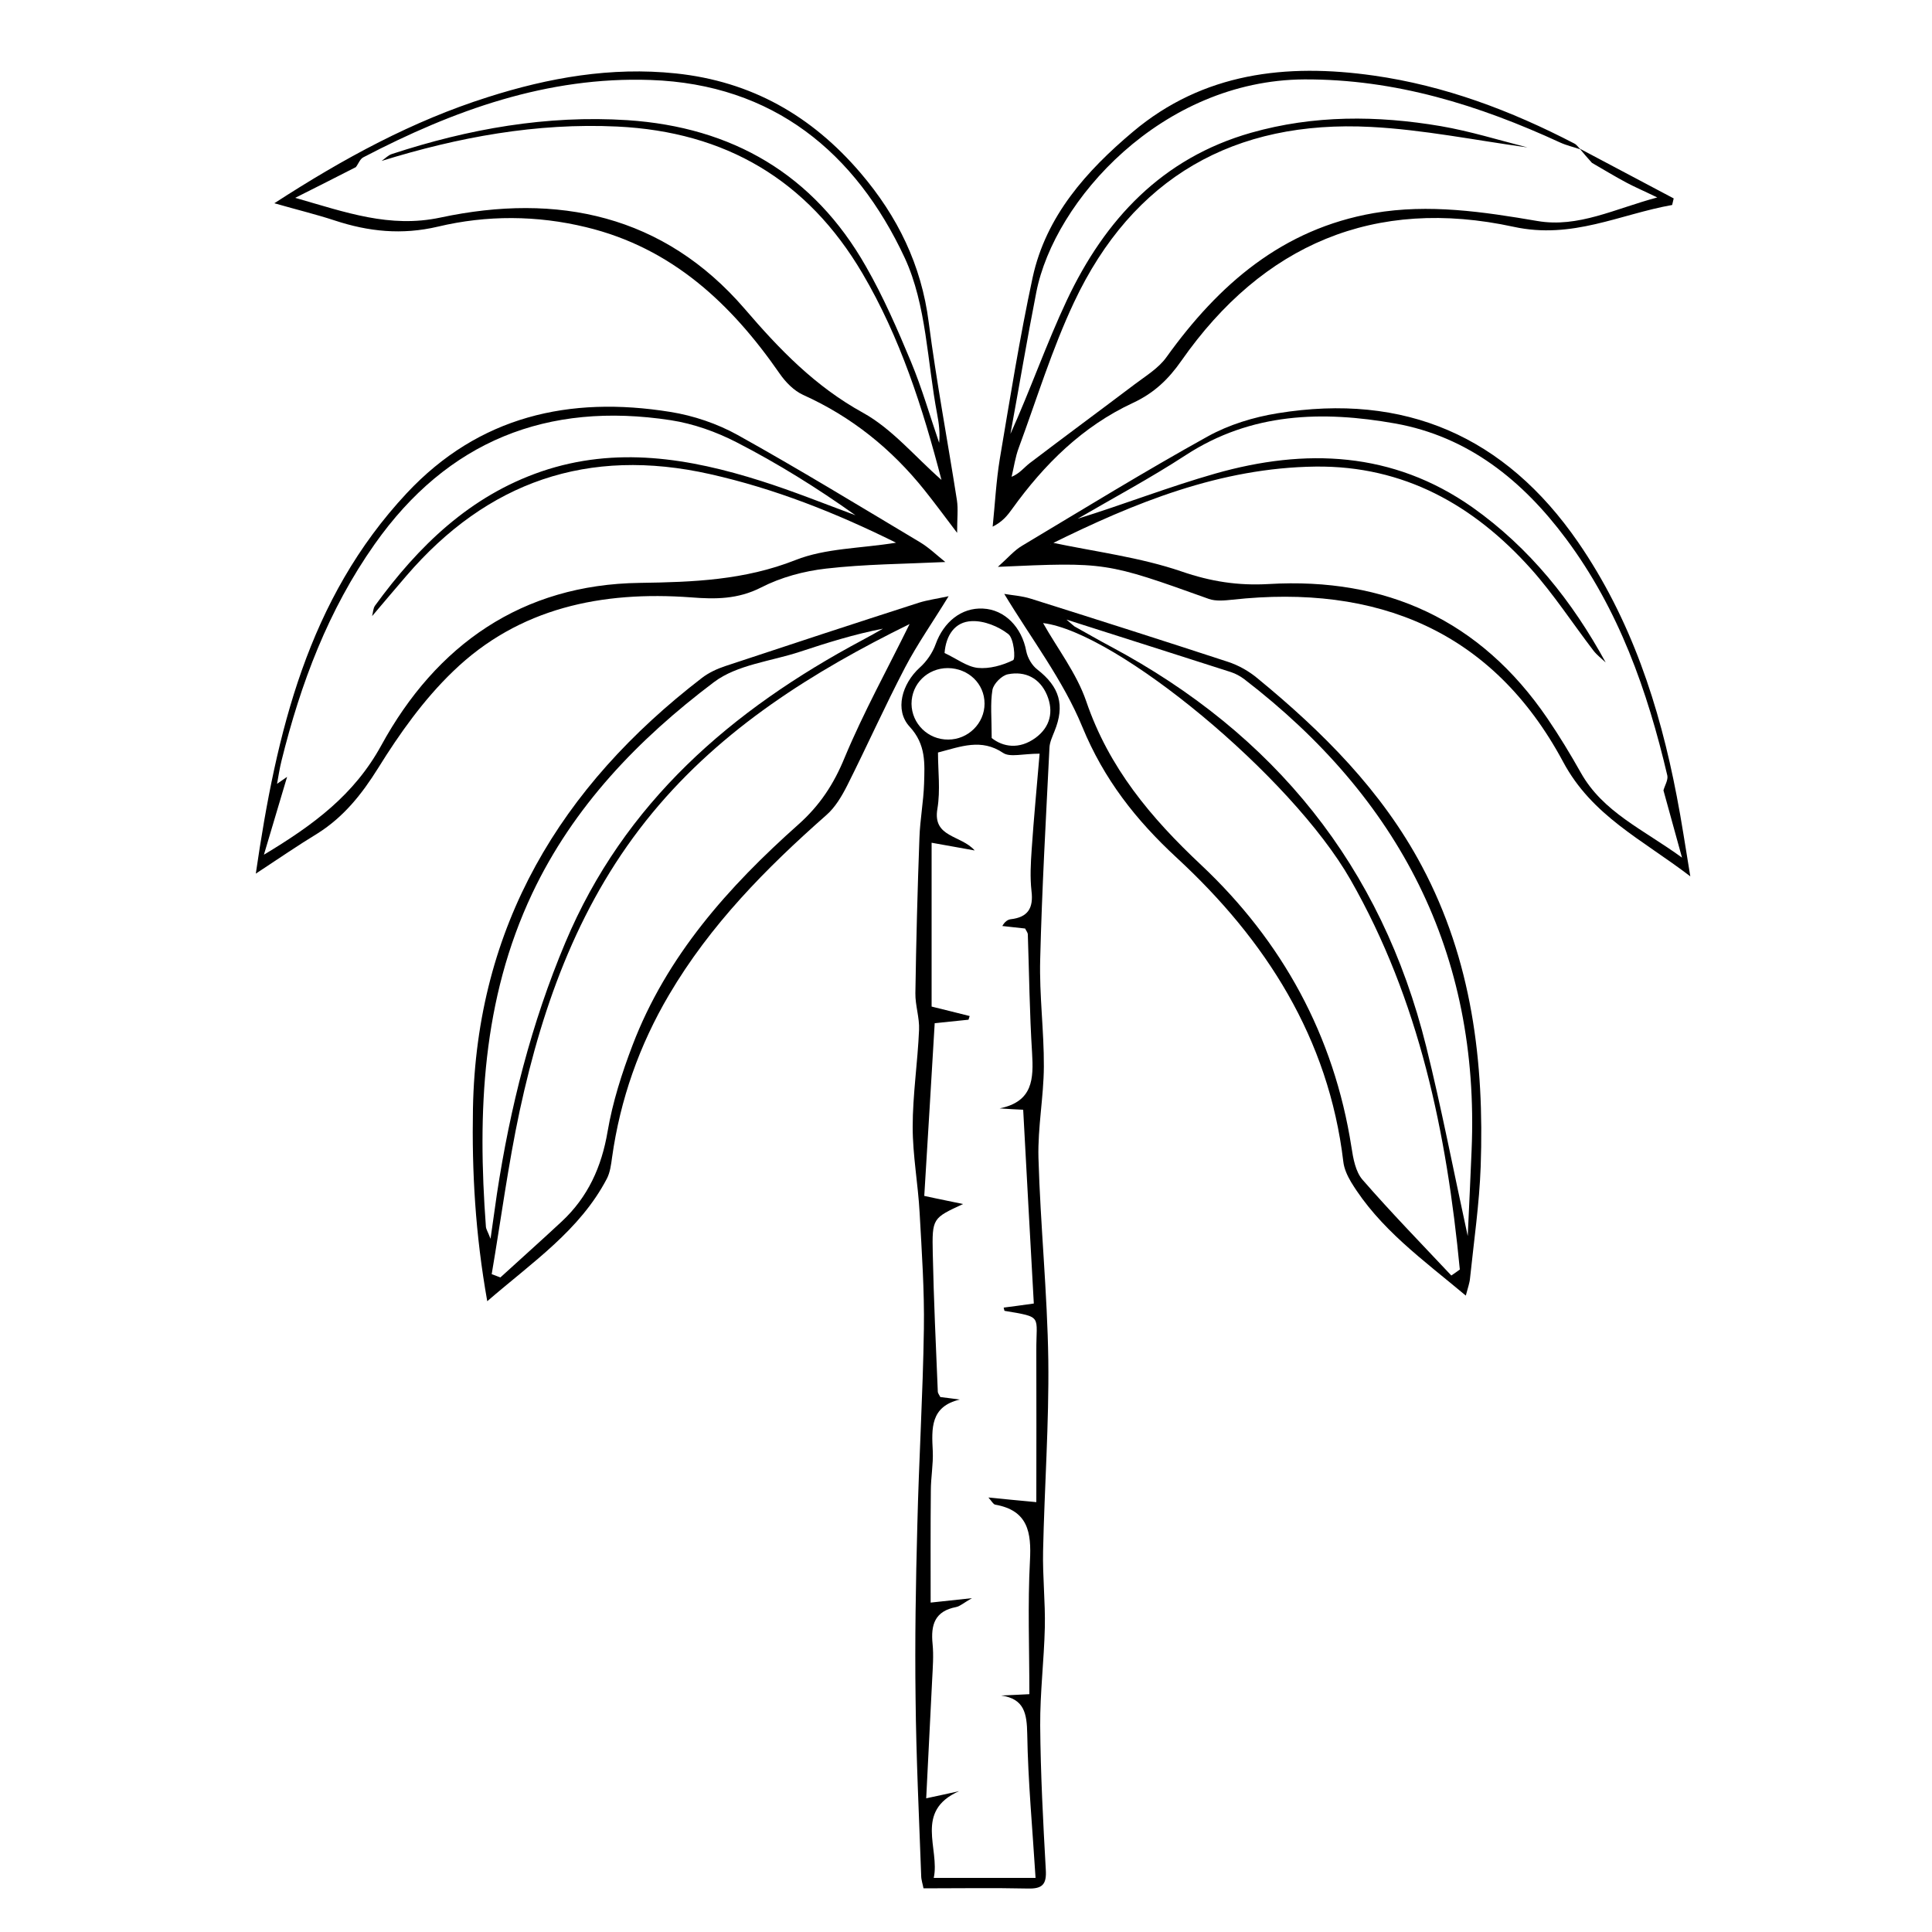 <?xml version="1.0" encoding="utf-8"?>
<!-- Generator: Adobe Illustrator 22.1.0, SVG Export Plug-In . SVG Version: 6.00 Build 0)  -->
<svg version="1.1" id="Layer_1" xmlns="http://www.w3.org/2000/svg" xmlns:xlink="http://www.w3.org/1999/xlink" x="0px" y="0px"
	 viewBox="0 0 1000 1000" style="enable-background:new 0 0 1000 1000;" xml:space="preserve">
<g>
	<path d="M478,977.4c-0.4-2.2-1.2-4.4-1.2-6.6c-1.1-30.6-2.6-61.1-2.9-91.7c-0.4-29.8,0.1-59.6,0.9-89.3c0.8-34,2.9-68,3.4-102
		c0.3-20-1.1-40-2.2-60c-0.8-14.9-3.6-29.7-3.6-44.5c0-16.7,2.6-33.5,3.3-50.2c0.3-6.3-2-12.7-1.9-19c0.4-26.9,1.1-53.7,2.1-80.5
		c0.3-9.3,2.1-18.6,2.4-28c0.3-10.4,1.1-20.2-7.5-29.5c-7.9-8.6-3.9-22.2,5.2-30.5c3.6-3.2,6.7-7.7,8.3-12.2
		c4.1-11.4,13.3-19,24.5-18.4c11.2,0.5,20.1,9.6,22.4,22.1c0.7,3.5,3,7.4,5.8,9.5c11.4,8.9,14.3,18.4,8.8,31.9
		c-1.1,2.8-2.5,5.7-2.6,8.5c-1.8,36.5-3.9,73-4.8,109.6c-0.5,18.5,2,37,1.9,55.5c-0.1,15.7-3.2,31.4-2.8,47.1
		c1,35,4.6,69.9,5.1,104.8c0.4,32.9-2,65.8-2.7,98.7c-0.3,13.2,1.2,26.5,0.9,39.7c-0.4,16.9-2.5,33.8-2.4,50.7
		c0.2,24.9,1.5,49.8,2.9,74.6c0.5,7.7-1.8,10-9.3,9.8C514,977.1,496.2,977.4,478,977.4z M538.1,390.1c-8.7,0-15.3,2-18.9-0.4
		c-11.3-7.6-21.8-3.3-33.7-0.2c0,9.5,1.3,19.5-0.3,29.1c-2.6,15,12.2,13.5,19.3,21.6c-8-1.4-14.2-2.6-22.3-4c0,28.8,0,56.6,0,84.8
		c6.2,1.5,12.9,3.2,19.7,4.9c-0.2,0.6-0.4,1.3-0.6,1.9c-5.9,0.6-11.8,1.2-17.5,1.8c-1.8,30.5-3.6,59.9-5.4,89.4
		c5,1.1,8,1.7,10.9,2.3c2.7,0.6,5.5,1.1,9.2,1.9c-15.8,7.3-16.1,7.3-15.7,25.6c0.5,23.8,1.6,47.6,2.6,71.4c0,1,0.9,2,1.3,2.9
		c3.5,0.4,6.8,0.9,10.1,1.3c-15.3,3.6-14.6,15-14,26.7c0.3,6.8-1,13.6-1,20.4c-0.2,19.1-0.1,38.2-0.1,58c7.5-0.8,13-1.4,21.4-2.3
		c-4.4,2.5-6.2,4.2-8.2,4.6c-11,2.1-13.2,9.1-12.2,19.1c0.6,6,0.1,12.1-0.2,18.2c-1,20.2-2,40.5-3.1,61.7c7.1-1.5,12-2.6,17-3.7
		c-23.4,10.4-9.8,29.9-13.1,44.9c17.9,0,34.4,0,52.7,0c-1.6-25.7-3.9-50-4.3-74.4c-0.2-10.7-1.5-18.3-13.5-20
		c5.1-0.2,10.3-0.5,14.6-0.7c0-23.7-0.9-46.4,0.3-69c0.8-14.8-1-26.1-18-29.1c-1-0.2-1.8-1.8-3.5-3.7c8.1,0.8,14.8,1.5,24.8,2.4
		c0-27,0.1-52.7,0-78.3c-0.1-18.5,3.6-17.3-16.4-20.7c-0.2,0-0.3-1.1-0.5-1.7c4.7-0.6,9.4-1.2,15.6-2.1
		c-1.9-33.9-3.7-66.9-5.5-100.3c-4.2-0.2-8.2-0.4-12.2-0.7c17.3-3.5,17.6-15.3,16.8-28.8c-1.3-20.4-1.5-40.8-2.2-61.2
		c0-1-0.9-2-1.4-3.1c-4-0.4-7.9-0.9-11.8-1.3c1.3-2.3,2.8-3.3,4.3-3.5c8.9-1,11.9-5.7,10.8-14.6c-0.8-7.1-0.4-14.4,0.1-21.6
		C535.1,423.2,536.7,406.9,538.1,390.1z M490.8,382.8c10.3,0,18.8-8.4,18.8-18.6c0-10.3-8.3-18.3-19-18.4
		c-10.5,0-18.8,8.1-18.8,18.5C471.9,374.6,480.4,382.9,490.8,382.8z M513.3,382c5.8,4.6,14.2,6.1,22.7-0.1
		c7.6-5.6,9.5-13.6,5.9-22.2c-3.7-8.7-11.2-12.5-20.2-10.7c-3.2,0.6-7.4,4.9-8,8C512.5,364.1,513.3,371.6,513.3,382z M488.9,338
		c6.4,3,11.6,7.1,17.2,7.7c6,0.6,12.8-1.3,18.3-4c1.3-0.7,0.4-11.3-2.5-13.5c-5.1-4-12.6-7-18.9-6.7
		C494.2,321.8,489.6,328.9,488.9,338z"/>
	<path d="M758.7,670.6C736.5,652,714,636,699.3,611.8c-1.9-3.2-3.6-6.9-4-10.5c-7.6-64-40.2-114.8-86.2-157.3
		c-21.2-19.6-37.7-40.6-48.9-67.8c-9.9-24.1-26.4-45.6-40.4-68.8c4,0.7,9.1,1,13.8,2.5c34,10.7,67.9,21.5,101.8,32.6
		c5.6,1.8,11.1,4.9,15.6,8.7c33.6,27.6,64.2,58.1,84.9,97c26,48.8,32.4,101.5,30.5,155.6c-0.7,19.3-3.5,38.5-5.5,57.7
		C760.7,664,759.8,666.4,758.7,670.6z M751.2,660.2c1.5-1,2.9-2,4.4-3.1c-6.8-70.6-20.9-139.3-56.6-201.8
		C668.3,401.6,578,327.2,539.9,322.5c7.4,13.2,17.3,25.9,22.3,40.4c11.7,34.4,33.4,60.3,59.5,84.8c42,39.5,68.8,88.3,77.8,146
		c0.9,5.9,2.1,12.8,5.8,17C720.1,627.7,735.8,643.8,751.2,660.2z M552,320.7c3,2.5,3.5,3.1,4.1,3.5c6.3,3.5,12.5,7.1,18.9,10.5
		c84.6,45.2,140,113.6,163.2,207c7.8,31.4,13.9,63.2,21.5,98.1c0.8-16.8,1.4-30.6,2-44.5c4.3-102.2-37.6-182.2-117.6-243.7
		c-2.1-1.6-4.5-2.9-6.9-3.7C609.8,339.1,582.4,330.4,552,320.7z"/>
	<path d="M252.2,673.5c-6.2-34.9-8-67.1-7.4-99.8c1.8-94.4,45.3-166.5,118.5-222.8c3.5-2.7,7.8-4.7,12-6.1
		c33.4-11.1,66.9-22.1,100.5-32.9c4.2-1.3,8.6-1.9,15.2-3.3c-8.4,13.7-16.2,24.8-22.5,36.8c-10.5,20.1-19.8,40.9-30,61.2
		c-2.8,5.5-6.2,11.3-10.8,15.3c-31.2,27.5-60.1,56.8-81.4,93c-15.4,26.1-25.3,54.2-29.5,84.2c-0.5,3.7-1,7.7-2.7,11
		C300.1,636.8,275.8,653.1,252.2,673.5z M254.5,659.5c1.5,0.6,3,1.1,4.5,1.7c10.6-9.7,21.3-19.2,31.8-29
		c13.5-12.6,20.6-28.2,23.7-46.6c2.6-15.2,7.4-30.2,12.9-44.6c17.6-46.2,49.7-82.1,85.9-114.3c11.1-9.9,18.3-20.9,23.9-34.6
		c9.8-23.5,22.2-45.9,33.6-69.1c-50,24.6-96.9,53.9-133.1,97.7c-37.2,45-56.6,98.1-68.7,154.2C263,602.9,259.3,631.3,254.5,659.5z
		 M253.9,641.2c1.3-9.4,2.3-16.3,3.3-23.2c6.8-44.7,17.8-88.3,35.4-130.1c30.5-72.6,86.1-120.5,153.8-156.6
		c3.6-1.9,7.1-3.9,10.6-5.9c-14.9,2.9-28.9,7.3-42.8,11.9c-15.1,5-32.7,6.7-44.7,15.8c-39,29.4-72.7,64.3-94,109.3
		c-26,55-28.4,113.3-24,172.5C251.6,636.3,252.5,637.5,253.9,641.2z"/>
	<path d="M142,105.2c36.1-23.4,71.6-42.6,110.4-54.9C284,40.2,316.3,34.5,349.8,38c39.1,4.1,70.3,21.9,95.6,51.5
		c19.2,22.5,31.5,47.6,35.3,77.3c4,30.8,9.8,61.4,14.6,92.1c0.7,4.6,0.1,9.4,0.1,16.9c-6.8-9-11.7-15.6-16.8-22
		c-17.1-21.4-37.8-38.1-62.9-49.4c-4.8-2.2-9.1-6.6-12.2-11.1c-25.1-36.2-55.8-65-100.1-75.7c-25.5-6.2-51.5-6.3-76.7-0.3
		c-18.7,4.4-35.9,2.6-53.5-3.2C163.8,111,154.2,108.7,142,105.2z M184.2,86.5c-9.7,5-19.5,9.9-31.4,15.9
		c26.2,7.5,48.9,15.8,75.2,10.2c60.5-12.9,115.5-1.4,157.4,47.2c18.1,21.1,36.4,40.1,61.2,53.8c15.1,8.3,26.9,22.7,40.7,34.8
		c-9.7-37.3-21.3-73.6-40.9-106.9c-28.5-48.4-70.9-73.3-126.9-76c-41.9-2-82.3,5.5-122,17.8c1.8-1.2,3.4-3,5.4-3.6
		c39.6-13,80.1-20.2,121.9-17.5c54.2,3.6,96.3,28,123.4,75.7c9,15.7,16.3,32.5,23.3,49.3c5.7,13.7,9.8,28,14.6,42
		c0.5-5.1-0.1-10-1-14.7c-5.2-27.2-5.5-56.6-16.8-81c-25.4-54.5-68-89.9-131.5-92.1c-53.5-1.9-102.1,15.7-148.7,40
		C186.3,82.3,185.5,84.8,184.2,86.5z"/>
	<path d="M817.6,76.9c16.2,8.6,32.5,17.2,48.7,25.8c-0.3,1.1-0.5,2.3-0.8,3.4c-27.1,4.8-51.7,17.9-82,11.3
		c-71.9-15.6-129.8,9-172,69.3c-6.7,9.6-14.1,16.7-25,21.8c-26.1,12.1-46,31.8-62.6,54.9c-2.4,3.3-4.8,6.5-10.1,9.2
		c1.2-11.7,1.8-23.5,3.7-35.1c5.3-31.4,10.3-62.8,17-93.9c6.9-31.8,27.9-55.2,51.9-75.4c36.3-30.6,79.4-35.5,124.5-29.1
		c36.8,5.2,71.1,18.1,104,35.2c1.2,0.6,2.1,2,3.1,3c-3.5-1.2-7.1-2-10.4-3.5c-42.1-19.4-85.4-32.9-132.5-32.7
		c-73.8,0.4-129.4,62.7-138.7,110.1c-4.8,24.4-8.9,48.9-13.4,73.4c10.4-23,18.6-46.7,29.2-69.2c19.7-41.8,49.3-73.6,95.4-86.7
		c32.4-9.2,65.3-9,98.2-3.4c15.1,2.6,29.9,7.2,44.8,11c-27-3.7-53.9-9.2-81-10.6C639,62,586.3,91.8,555.9,156.5
		c-11.4,24.2-19.3,50.1-28.6,75.3c-1.8,4.8-2.5,10-3.7,15c4.3-1.8,6.5-4.9,9.4-7.1c18-13.7,36.2-27.1,54.2-40.7
		c5.8-4.4,12.5-8.4,16.6-14.2c27-37.6,60-66.3,107.3-74.5c28.5-4.9,56.6-0.7,84.7,4.1c21.1,3.6,39.9-6.3,62-12.2
		c-7.2-3.5-11.7-5.4-16-7.7c-6-3.2-11.9-6.8-17.8-10.2C821.8,81.9,819.7,79.4,817.6,76.9z"/>
	<path d="M132.4,452.2c10.7-73.3,26.9-142.1,78.1-196.9c37.3-39.9,84.2-50.5,136.4-42.1c12,1.9,24.4,6.1,35,12
		c31.8,17.7,62.9,36.7,94.2,55.4c4.7,2.8,8.7,6.7,13.2,10.3c-21.3,1-41.7,1.1-61.7,3.4c-11.5,1.3-23.4,4.5-33.7,9.8
		c-12,6.1-23.6,6.1-36.2,5.1c-46-3.4-89.1,5.3-123.2,38.3c-15.1,14.5-27.7,32.2-38.8,50.1c-8.5,13.6-17.8,25.2-31.2,33.7
		C154.3,437.5,144.4,444.3,132.4,452.2z M148.6,402.1c-3.8,12.8-7.6,25.5-12,40.3c25.8-15.5,46.7-31,60.7-56.5
		c28.5-52.2,73-83.4,133.8-84.2c27.8-0.4,54.2-1.4,80.6-11.8c15.6-6.2,33.7-6,52.1-9c-31.5-15.6-62.9-28-96.3-35.5
		c-63.1-14.2-115.3,3.9-157.2,52.7c-5.9,6.9-11.8,13.8-17.7,20.8c0.5-1.8,0.5-4,1.5-5.4c22.5-30.9,49.1-56.8,86.2-69.5
		c38.5-13.1,76.4-6.9,113.8,5c16.4,5.2,32.5,11.7,48.7,17.7c-19.8-14.1-40.2-26.8-61.6-37.8c-10.5-5.4-22.3-9.6-34-11.4
		c-63.9-9.8-115.6,10.7-153.3,64.2c-24,34-38.3,72.1-48.2,112.1c-1,4-1.6,8.1-2.3,11.9C145.5,404.2,147.1,403.2,148.6,402.1z"/>
	<path d="M874.9,453.6c-25.1-19.2-50.9-31.3-65.9-59.4c-36.4-67.8-96.4-92-171.1-83.8c-4,0.4-8.5,0.9-12.2-0.4
		c-53.3-19.1-53.3-19.1-109.2-16.6c5.2-4.6,8.4-8.5,12.5-10.9c31.9-19.1,63.6-38.6,96.1-56.6c11-6.1,23.8-10,36.2-12
		c65.8-10.7,117.7,11.9,155.5,66.7c27.4,39.8,42.1,84.6,51.1,131.6C870.4,425,872.3,438,874.9,453.6z M831.1,342.9
		c-2.1-2-4.5-3.8-6.3-6.1c-10.8-14.1-20.6-29.2-32.4-42.4c-29.6-33-65.8-53.4-111.4-52.9c-49.4,0.6-93.8,18.7-137.2,40.2
		c-0.3,0.1,0,1.3,0-1c23.1,4.9,46.2,7.7,67.8,15.1c15.1,5.2,29.2,7.4,45,6.5c60.7-3.6,109.6,18.6,144.3,69.5
		c6.2,9.1,11.9,18.5,17.3,28.1c11.5,20.5,32.2,29.3,52.4,44c-3.8-13.8-6.7-24.3-9.6-34.8c0.7-2.6,2.5-5.4,2-7.7
		c-10.3-43.9-25.1-85.9-52.4-122.5c-22.5-30.2-50.6-52.9-88.4-59.7c-37.7-6.7-74.6-5.7-108.5,16.4c-18.1,11.8-37.2,22-55.9,32.9
		c24.1-7.5,47.4-16.6,71.3-23.4c46.5-13.2,91.7-11.5,132.9,17.4C791.7,283.5,813.8,311.2,831.1,342.9z"/>
</g>
</svg>
